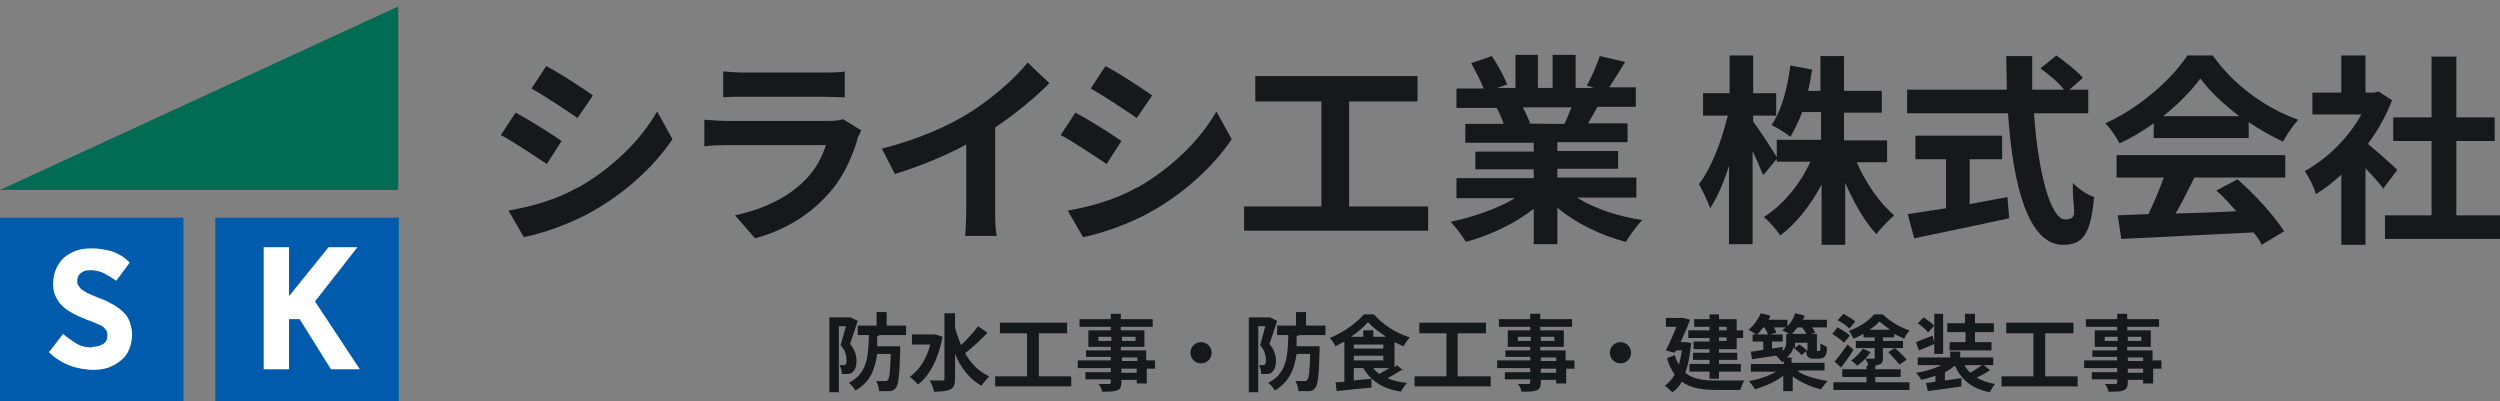 <?xml version="1.0" encoding="UTF-8"?>
<svg id="_レイヤー_1" xmlns="http://www.w3.org/2000/svg" version="1.1" viewBox="0 0 423.8 68">
  <rect x="0" y="0" width="423.8" height="68" fill="#808080" stroke="none"/>
  <!-- Generator: Adobe Illustrator 29.2.1, SVG Export Plug-In . SVG Version: 2.1.0 Build 116)  -->
  <defs>
    <style>
      .st0 {
        fill: #fff;
      }

      .st1 {
        fill: #006c54;
      }

      .st2 {
        fill: #161919;
      }

      .st3 {
        fill: #005bac;
      }
    </style>
  </defs>
  <path class="st2" d="M145.4,54.4c-.4,1.2-.9,2.8-1.3,3.9.9,1.1,1.1,2.1,1.1,2.9s-.2,1.5-.7,1.9c-.2.2-.5.3-.8.3-.3,0-.6,0-1,0,0-.4-.1-1.1-.4-1.5.3,0,.5,0,.6,0,.2,0,.3,0,.4-.1.2-.1.2-.4.2-.8,0-.7-.2-1.6-1-2.5.3-.9.6-2.2.9-3.2h-1.2v11.2h-1.6v-12.7h3.6c0,0,1.2.6,1.2.6ZM148.7,57c0,.6,0,1.2,0,1.7h3.9s0,.5,0,.7c-.1,4.1-.3,5.8-.7,6.3-.3.4-.6.6-1.1.6-.4,0-1.1,0-1.8,0,0-.5-.2-1.2-.5-1.7.6,0,1.2,0,1.5,0s.4,0,.5-.2c.3-.3.4-1.4.5-4.4h-2.3c-.4,2.7-1.2,4.8-3.7,6.2-.2-.4-.7-1-1.1-1.3,3.1-1.6,3.3-4.4,3.4-8.1h-1.9v-1.6h3.2v-2.3h1.7v2.3h3.3v1.6h-4.5Z"/>
  <path class="st2" d="M159.8,57c-.7,3.8-2.2,6.7-4.2,8.2-.3-.4-1-1.1-1.4-1.3,1.6-1.1,2.9-3.1,3.5-5.5h-3.1v-1.7h4c0,0,1.2.4,1.2.4ZM167.3,56.5c-1.1,1.2-2.6,2.5-3.7,3.4,1,1.7,2.3,3.1,4.1,3.9-.4.4-1,1.1-1.3,1.6-2.1-1.2-3.5-3-4.5-5.4v4.2c0,1-.2,1.5-.8,1.8-.6.3-1.5.4-2.8.4,0-.5-.4-1.4-.7-1.9.9,0,1.8,0,2.1,0s.4,0,.4-.3v-11.1h1.8v2.5c.3,1,.6,1.9,1,2.9,1-.9,2.1-2.1,2.9-3.2l1.6,1.1Z"/>
  <path class="st2" d="M181.6,63.8v1.7h-12.9v-1.7h5.4v-7.3h-4.6v-1.8h11.4v1.8h-4.8v7.3h5.6Z"/>
  <path class="st2" d="M195.9,62.5h-1.5v2.5h-1.7v-.6h-2.6v.4c0,.8-.2,1.2-.8,1.4-.5.2-1.3.2-2.5.2,0-.4-.3-1-.6-1.3.7,0,1.5,0,1.7,0,.3,0,.4,0,.4-.4v-.4h-4.3v-1.2h4.3v-.7h-5.6v-1.3h5.6v-.6h-4.2v-1.1h4.2v-.6h-3.8v-2.8h3.8v-.6h-5.3v-1.3h5.3v-.9h1.7v.9h5.4v1.3h-5.4v.6h4v2.8h-4v.6h4.3v1.7h1.5v1.3ZM188.4,57.8v-.7h-2.2v.7h2.2ZM190.2,57.1v.7h2.3v-.7h-2.3ZM190.2,61.2h2.6v-.6h-2.6v.6ZM192.7,62.5h-2.6v.7h2.6v-.7Z"/>
  <path class="st2" d="M205.4,59.8c0,1-.8,1.8-1.8,1.8s-1.8-.8-1.8-1.8.8-1.8,1.8-1.8,1.8.8,1.8,1.8Z"/>
  <path class="st2" d="M216.5,54.4c-.4,1.2-.9,2.8-1.3,3.9.9,1.1,1.1,2.1,1.1,2.9s-.2,1.5-.7,1.9c-.2.2-.5.3-.8.3-.3,0-.6,0-1,0,0-.4-.1-1.1-.4-1.5.3,0,.5,0,.6,0,.2,0,.3,0,.4-.1.2-.1.2-.4.2-.8,0-.7-.2-1.6-1-2.5.3-.9.6-2.2.9-3.2h-1.2v11.2h-1.6v-12.7h3.6c0,0,1.2.6,1.2.6ZM219.8,57c0,.6,0,1.2,0,1.7h3.9s0,.5,0,.7c-.1,4.1-.3,5.8-.7,6.3-.3.4-.6.6-1.1.6-.4,0-1.1,0-1.8,0,0-.5-.2-1.2-.5-1.7.6,0,1.2,0,1.5,0s.4,0,.5-.2c.3-.3.4-1.4.5-4.4h-2.3c-.4,2.7-1.3,4.8-3.7,6.2-.2-.4-.7-1-1.1-1.3,3.1-1.6,3.3-4.4,3.4-8.1h-1.9v-1.6h3.2v-2.3h1.7v2.3h3.3v1.6h-4.5Z"/>
  <path class="st2" d="M237.8,62.6c-.8.5-1.8,1.1-2.6,1.5.9.4,2,.7,3.3.8-.3.4-.8,1-1,1.5-3.1-.5-5.1-1.8-6.4-4h-1.6v2.1l3-.3v1.5c-2.1.2-4.3.4-5.9.6l-.2-1.5c.4,0,.9,0,1.5-.1v-6.8c-.5.3-1,.5-1.5.8-.2-.4-.6-1.1-1-1.4,2.3-.9,4.6-2.6,5.8-4h1.7c1.6,1.8,3.8,3.2,6.1,3.9-.4.4-.8,1-1.1,1.5-.5-.2-1-.5-1.5-.7v4.2c.2,0,.3-.2.4-.3l1.2,1ZM235,57.1c-1.2-.8-2.3-1.6-3.1-2.5-.7.8-1.7,1.7-2.9,2.5h2.1v-1.1h1.7v1.1h2.2ZM229.5,59.1h5v-.7h-5v.7ZM229.5,61.1h5v-.8h-5v.8ZM232.8,62.4c.3.4.6.7,1,1,.5-.3,1.1-.6,1.7-1h-2.7Z"/>
  <path class="st2" d="M252.7,63.8v1.7h-12.9v-1.7h5.4v-7.3h-4.6v-1.8h11.3v1.8h-4.8v7.3h5.6Z"/>
  <path class="st2" d="M267,62.5h-1.5v2.5h-1.7v-.6h-2.6v.4c0,.8-.2,1.2-.8,1.4-.5.2-1.3.2-2.5.2,0-.4-.3-1-.6-1.3.7,0,1.5,0,1.7,0,.3,0,.4,0,.4-.4v-.4h-4.3v-1.2h4.3v-.7h-5.6v-1.3h5.6v-.6h-4.2v-1.1h4.2v-.6h-3.8v-2.8h3.8v-.6h-5.3v-1.3h5.3v-.9h1.7v.9h5.4v1.3h-5.4v.6h4v2.8h-4v.6h4.3v1.7h1.5v1.3ZM259.5,57.8v-.7h-2.2v.7h2.2ZM261.2,57.1v.7h2.3v-.7h-2.3ZM261.2,61.2h2.6v-.6h-2.6v.6ZM263.8,62.5h-2.6v.7h2.6v-.7Z"/>
  <path class="st2" d="M276.5,59.8c0,1-.8,1.8-1.8,1.8s-1.8-.8-1.8-1.8.8-1.8,1.8-1.8,1.8.8,1.8,1.8Z"/>
  <path class="st2" d="M286.7,58.1c-.2,2-.5,3.7-1,5.1,1.3,1.1,3.1,1.3,5.2,1.3.8,0,3.7,0,4.8,0-.3.4-.5,1.2-.7,1.6h-4.1c-2.4,0-4.3-.3-5.8-1.4-.4.8-1,1.4-1.6,1.8-.3-.3-.9-.9-1.3-1.1.7-.5,1.2-1.1,1.7-1.9-.5-.7-1-1.6-1.3-2.8l1.3-.5c.2.6.4,1.2.7,1.6.2-.7.4-1.5.5-2.4h-1l-.2.4-1.5-.4c.6-1.2,1.3-2.8,1.8-4h-1.8v-1.5h2.9c0,0,1.2.3,1.2.3-.4,1.1-1,2.5-1.6,3.8h1s1,.2,1,.2ZM289.8,55.4h-2.6v-1.3h2.6v-.8h1.6v.8h3v1.9h1.1v1.3h-1.1v1.9h-3v.6h3.1v1.2h-3.1v.7h3.7v1.3h-3.7v1.2h-1.6v-1.2h-3.4v-1.3h3.4v-.7h-2.8v-1.2h2.8v-.6h-2.7v-1.3h2.7v-.6h-3.6v-1.3h3.6v-.6ZM291.4,55.4v.6h1.3v-.6h-1.3ZM292.7,57.2h-1.3v.6h1.3v-.6Z"/>
  <path class="st2" d="M298.9,55.5c-.4.5-.7.9-1.1,1.3-.3-.3-1-.7-1.4-.9.9-.7,1.6-1.7,2.1-2.8l1.6.4c0,.2-.2.5-.3.7h3.2v1.1c.6-.6,1.1-1.4,1.3-2.2l1.6.4c0,.2-.2.5-.3.7h4.1v1.3h-2.5c.2.3.4.6.5.9l-1.4.4c-.1-.3-.5-.9-.8-1.3h-.8c-.4.5-.7.9-1.1,1.3-.3-.3-1.1-.6-1.5-.8.2-.1.4-.3.6-.5h-2c.2.3.4.7.4.9l-1.4.4c0-.4-.4-.9-.6-1.3h-.2ZM305,63.1c1.2.7,3,1.2,4.8,1.5-.4.4-.8,1-1.1,1.4-1.7-.4-3.5-1.2-4.8-2.2v2.5h-1.6v-2.6c-1.3,1-3.1,1.8-4.8,2.3-.2-.4-.7-1-1-1.4,1.7-.3,3.4-.9,4.6-1.6h-4.3v-1.3h5.6v-.4c0,0-.2,0-.3.1-.2-.3-.7-.8-1-1.1-1.5.2-2.9.4-4.1.6l-.2-1.3c.6,0,1.3-.2,2.1-.3v-1.4h-1.8v-1.2h5.1v1.2h-1.8v1.2l1.8-.3v.7c.5-.5.6-1,.6-1.5v-1.4h5.2v2.5c0,.2,0,.4,0,.4,0,0,0,0,.1,0h.2c0,0,.1,0,.2,0,0,0,0-.1.1-.3,0-.2,0-.5,0-1,.3.2.8.5,1.1.6,0,.5,0,1.1-.2,1.3,0,.3-.3.4-.5.6-.2,0-.5.1-.8.1h-.7c-.4,0-.7,0-1-.3-.2-.2-.3-.4-.3-1l-.8.7c-.3-.4-.9-.9-1.4-1.3-.1.6-.5,1.2-1.1,1.7h.8v.9h5.6v1.3h-4.5ZM304.3,58v.4c0,.2,0,.4,0,.6l.7-.6c.5.3,1,.7,1.4,1.1v-1.4h-2.1Z"/>
  <path class="st2" d="M312.6,58.1c-.4-.4-1.3-1.1-2-1.5l.9-1.1c.7.4,1.6.9,2.1,1.4l-1,1.2ZM318.1,64.8h5.6v1.3h-12.9v-1.3h5.6v-.9h-4.1v-1.3h4.1v-.6h.3c0-.4-.3-.9-.5-1.2.6,0,1.2,0,1.4,0,.2,0,.2,0,.2-.2v-1.6h-3.2v-1.2h3.2v-.6h-1.9v-.6c-.5.3-1.1.6-1.7.8-.2-.4-.5-1-.8-1.3,1.7-.6,3.4-1.7,4.3-2.8h1.5c1.2,1.2,2.9,2.2,4.5,2.7-.3.4-.7.9-.9,1.4-.5-.2-1.1-.5-1.7-.8v.6h-1.9v.6h3.4v1.2h-3.4v1.6c0,.7-.1,1-.6,1.2-.2,0-.4.1-.7.2v.6h4.3v1.3h-4.3v.9ZM311,61.3c.6-.7,1.5-1.9,2.2-2.9l1,.9c-.6,1-1.4,2.1-2.1,3l-1.1-1ZM313.5,55.7c-.4-.4-1.3-1.1-2-1.4l1-1.1c.7.4,1.6.9,2,1.3l-1,1.2ZM317.1,59.7c-.6.9-1.4,1.7-2.3,2.3-.2-.3-.7-.7-1-.9.8-.5,1.5-1.3,2-2l1.3.6ZM320.4,55.9c-.7-.5-1.3-1-1.8-1.4-.4.5-1.1,1-1.7,1.4h3.5ZM321.2,59c.7.6,1.6,1.4,2,2l-1.2.8c-.4-.5-1.2-1.4-1.9-2.1l1.1-.7Z"/>
  <path class="st2" d="M337.4,62.7c-.7.5-1.6,1-2.3,1.3.8.5,1.9.9,3.1,1.1-.3.3-.7,1-.9,1.4-3-.6-4.8-2.1-5.9-4.5-.5.4-1.1.8-1.7,1.1v1.4l2.8-.4v1.4c-1.9.3-4.1.6-5.7.8l-.3-1.4c.5,0,1-.1,1.6-.2v-1c-.8.3-1.6.5-2.4.7-.2-.4-.6-.9-.9-1.2,1.5-.2,3.1-.7,4.3-1.3h-4v-1.3h5.5v-1h1.7v1h5.6v1.3h-1.6l1,.8ZM327.9,58.3c-.9.4-1.8.8-2.6,1.1l-.5-1.4c.7-.3,1.7-.7,2.8-1.1l.3,1.2v-4.9h1.5v6.8h-1.5v-1.7ZM326.8,56.3c-.3-.4-1.1-1.1-1.7-1.5l1-1c.6.4,1.4,1,1.8,1.4l-1,1.1ZM333.1,56.3h-3v-1.5h3v-1.6h1.7v1.6h3.2v1.5h-3.2v1.7h2.8v1.4h-7.1v-1.4h2.7v-1.7ZM333,61.9c.3.5.6.9,1,1.3.7-.4,1.4-.9,2-1.3h-3Z"/>
  <path class="st2" d="M352.2,63.8v1.7h-12.9v-1.7h5.4v-7.3h-4.6v-1.8h11.4v1.8h-4.8v7.3h5.6Z"/>
  <path class="st2" d="M366.5,62.5h-1.5v2.5h-1.7v-.6h-2.6v.4c0,.8-.2,1.2-.8,1.4-.5.2-1.3.2-2.5.2,0-.4-.3-1-.6-1.3.7,0,1.5,0,1.7,0,.3,0,.4,0,.4-.4v-.4h-4.3v-1.2h4.3v-.7h-5.6v-1.3h5.6v-.6h-4.2v-1.1h4.2v-.6h-3.8v-2.8h3.8v-.6h-5.3v-1.3h5.3v-.9h1.7v.9h5.4v1.3h-5.4v.6h4v2.8h-4v.6h4.3v1.7h1.5v1.3ZM359,57.8v-.7h-2.2v.7h2.2ZM360.7,57.1v.7h2.3v-.7h-2.3ZM360.7,61.2h2.6v-.6h-2.6v.6ZM363.3,62.5h-2.6v.7h2.6v-.7Z"/>
  <path class="st2" d="M95.2,23.9l-2.5,3.9c-2-1.3-5.5-3.7-7.8-4.9l2.5-3.8c2.3,1.2,6.1,3.6,7.8,4.8ZM98,31.8c5.8-3.3,10.6-8,13.4-12.9l2.6,4.7c-3.2,4.7-8,9.1-13.7,12.3-3.5,2-8.4,3.7-11.5,4.3l-2.6-4.5c3.9-.7,8-1.8,11.7-3.9ZM100.5,16.2l-2.6,3.8c-1.9-1.3-5.5-3.7-7.8-5l2.5-3.8c2.3,1.2,6.1,3.7,7.8,4.9Z"/>
  <path class="st2" d="M145.4,23.5c-1,3.3-2.5,6.7-5.1,9.5-3.5,3.9-7.9,6.2-12.3,7.4l-3.4-3.9c5.2-1.1,9.3-3.3,11.9-6,1.9-1.9,2.9-4,3.5-5.9h-16.6c-.8,0-2.5,0-4,.2v-4.5c1.4.1,2.9.2,4,.2h17c1.1,0,2-.1,2.5-.3l3.1,1.9c-.2.4-.5,1.1-.7,1.4ZM126.3,12.3h13.2c1.1,0,2.8,0,3.7-.2v4.4c-.9,0-2.5-.1-3.8-.1h-13.2c-1.1,0-2.6,0-3.6.1v-4.4c1,.1,2.4.2,3.6.2Z"/>
  <path class="st2" d="M164.5,19c3.5-2.2,7.5-5.6,9.7-8.4l3.7,3.5c-2.6,2.6-5.9,5.3-9.2,7.5v13.9c0,1.5,0,3.6.3,4.5h-5.4c.1-.8.2-3,.2-4.5v-11c-3.5,1.9-7.9,3.7-12.1,5l-2.2-4.3c6.2-1.6,11.2-3.8,15-6.2Z"/>
  <path class="st2" d="M190.1,23.9l-2.5,3.9c-2-1.3-5.5-3.7-7.8-4.9l2.5-3.8c2.3,1.2,6.1,3.6,7.8,4.8ZM192.8,31.8c5.8-3.3,10.6-8,13.4-12.9l2.6,4.7c-3.2,4.7-8,9.1-13.7,12.3-3.5,2-8.4,3.7-11.5,4.3l-2.6-4.5c3.9-.7,8-1.8,11.7-3.9ZM195.3,16.2l-2.6,3.8c-1.9-1.3-5.5-3.7-7.8-5l2.5-3.8c2.3,1.2,6.1,3.7,7.8,4.9Z"/>
  <path class="st2" d="M242.1,35v4.1h-31.2v-4.1h13.1v-17.8h-11.2v-4.3h27.5v4.3h-11.6v17.8h13.5Z"/>
  <path class="st2" d="M267.5,33.6c2.9,1.8,6.9,3.1,10.9,3.7-.9.9-2.1,2.6-2.8,3.7-4.2-1.1-8.4-3.1-11.6-5.8v6.2h-4v-6c-3.2,2.5-7.4,4.5-11.5,5.6-.6-1-1.8-2.6-2.6-3.4,3.8-.8,7.9-2.2,10.9-4h-9.9v-3.4h13.1v-1.5h-9.9v-3h9.9v-1.5h-11.6v-3.2h6.5c-.3-.9-.7-1.9-1.2-2.7h.4c0,0-7.2,0-7.2,0v-3.3h4.6c-.5-1.3-1.4-3-2.1-4.3l3.5-1.2c1,1.5,2.1,3.5,2.6,4.8l-1.7.6h3.1v-5.6h3.8v5.6h2.5v-5.6h3.9v5.6h3.1l-1.2-.4c.8-1.4,1.7-3.5,2.2-5l4.3,1c-1,1.6-1.9,3.1-2.7,4.3h4.5v3.3h-6.5c-.5,1-1.1,1.9-1.6,2.8h6.7v3.2h-11.9v1.5h10.3v3h-10.3v1.5h13.4v3.4h-10ZM258.2,18.3c.5.9.9,1.9,1.2,2.6h-.6c0,.1,6.4.1,6.4.1.4-.8.8-1.8,1.2-2.8h-8.2Z"/>
  <path class="st2" d="M298.8,29.5c-.4-1-1-2.4-1.7-3.9v15.8h-4v-13.3c-.9,2.9-2,5.4-3.2,7.2-.4-1.2-1.3-3-1.9-4.1,2.1-2.6,3.9-7.5,4.9-11.6h-4.2v-3.8h4.5v-6.4h4v6.4h3.9v3.8h-3.9v1c1,1.3,3.5,5.2,4.1,6.2l-2.3,2.8ZM314.7,27.4c1.5,3.5,3.9,7,6.4,9.1-.9.8-2.3,2.2-3,3.2-2-2.1-3.8-5.3-5.3-8.7v10.5h-4v-10.2c-1.9,3.5-4.3,6.6-7,8.6-.6-.9-1.9-2.4-2.8-3.1,3.2-2,6.2-5.6,7.9-9.4h-5.7v-3.7h7.5v-4.7h-3.2c-.6,1.6-1.3,3-2,4.2-.7-.6-2.3-1.6-3.2-2,1.7-2.4,2.7-6.2,3.2-10.1l3.7.7c-.2,1.2-.4,2.4-.7,3.6h2.1v-5.9h4v5.9h6.4v3.7h-6.4v4.7h7.3v3.7h-5.4Z"/>
  <path class="st2" d="M344.8,19.2c.7,10,2.8,18,5.3,18s1.1-1.8,1.3-6.2c.9,1,2.4,2,3.6,2.4-.6,6.5-2,8.1-5.3,8.1-5.9,0-8.5-10.2-9.3-22.3h-17.1v-4h16.9c0-1.9-.1-3.8-.1-5.7h4.4c0,1.9,0,3.8,0,5.7h5.4c-.9-1.2-2.6-2.6-4-3.6l2.7-2.2c1.5,1.1,3.6,2.7,4.5,3.8l-2.3,2h3.2v4h-9.3ZM333.9,34.6c2.1-.4,4.3-.8,6.4-1.2l.3,3.6c-5.6,1.2-11.7,2.5-16.1,3.4l-1.1-4.1c1.8-.3,4-.6,6.5-1v-8.3h-5.2v-4h14.7v4h-5.5v7.6Z"/>
  <path class="st2" d="M365.1,20.9c-1.8,1.3-3.8,2.5-5.8,3.4-.5-1-1.5-2.5-2.4-3.4,5.8-2.6,11.3-7.5,13.9-11.5h4.3c3.6,5.1,9.1,9,14.5,10.9-1,1.1-1.9,2.5-2.6,3.7-1.9-.9-3.9-2-5.8-3.3v2.7h-16.1v-2.5ZM359,26.3h28.4v3.8h-15.4c-1,2-2.1,4.2-3.2,6.1,3.3-.1,6.8-.2,10.3-.4-1.1-1.2-2.2-2.5-3.4-3.5l3.6-1.9c3.1,2.7,6.3,6.3,7.9,8.8l-3.8,2.3c-.3-.7-.8-1.4-1.4-2.1-8.1.4-16.6.8-22.4,1.1l-.6-4,5.2-.2c.9-1.9,1.9-4.2,2.6-6.2h-8v-3.8ZM379.6,19.7c-2.6-2-5-4.2-6.6-6.4-1.5,2.1-3.7,4.3-6.3,6.4h12.9Z"/>
  <path class="st2" d="M404.1,32.1c-.7-1-1.9-2.3-3.1-3.6v13h-4.1v-11.9c-1.4,1.3-2.8,2.4-4.3,3.3-.3-1.1-1.3-3.1-1.9-3.9,3.7-2,7.4-5.6,9.6-9.6h-8.3v-3.7h4.9v-6.3h4.1v6.3h1.5l.7-.2,2.3,1.5c-1,2.6-2.4,5.1-4.1,7.4,1.6,1.3,4.3,3.7,5,4.4l-2.5,3.3ZM423.8,36.5v4h-19.5v-4h7.9v-12.6h-6.5v-4h6.5v-10.3h4.2v10.3h6.5v4h-6.5v12.6h7.3Z"/>
  <rect class="st3" y="36.9" width="31.1" height="31.1"/>
  <rect class="st3" x="36.5" y="36.9" width="31.1" height="31.1"/>
  <polygon class="st1" points="67.5 1.1 67.5 32.2 0 32.2 67.5 1.1"/>
  <path class="st0" d="M15.6,58.8c.8,0,1.4-.2,1.9-.5.5-.3.7-.8.7-1.4s0-.5-.1-.7c0-.2-.3-.4-.5-.7-.2-.2-.6-.4-1.1-.6-.5-.2-1.1-.5-1.8-.7-.9-.4-1.7-.7-2.4-1.1-.7-.4-1.3-.8-1.8-1.3-.5-.5-.8-1-1.1-1.6s-.4-1.4-.4-2.2.2-1.7.5-2.4c.3-.7.7-1.3,1.3-1.9.6-.5,1.3-.9,2.1-1.2.8-.3,1.7-.4,2.7-.4s2.2.2,3.4.5c1.1.4,2.1,1,3,1.9l-2.3,3.1c-.7-.5-1.4-.9-2.1-1.3-.7-.3-1.4-.5-2.3-.5s-1.2.2-1.6.5c-.4.3-.6.7-.6,1.3s0,.5.2.8c.1.2.3.5.6.7.3.2.7.5,1.2.7.5.2,1.1.5,1.9.8.9.3,1.6.7,2.3,1.1.7.4,1.2.8,1.7,1.3.5.5.8,1,1,1.6.2.6.4,1.3.4,2.1s-.2,1.8-.5,2.5c-.3.8-.8,1.4-1.4,1.9-.6.5-1.3.9-2.1,1.2s-1.7.4-2.6.4-2.6-.2-3.9-.7c-1.3-.5-2.5-1.2-3.6-2.3l2.4-3.1c.7.6,1.4,1.1,2.2,1.6s1.7.7,2.8.7Z"/>
  <path class="st0" d="M49,62.6h-4.3v-20.7h4.3v8.3l6.7-8.3h4.9l-7.2,9.2,7.6,11.5h-4.9l-5.3-8.5h-1.8v8.5Z"/>
</svg>